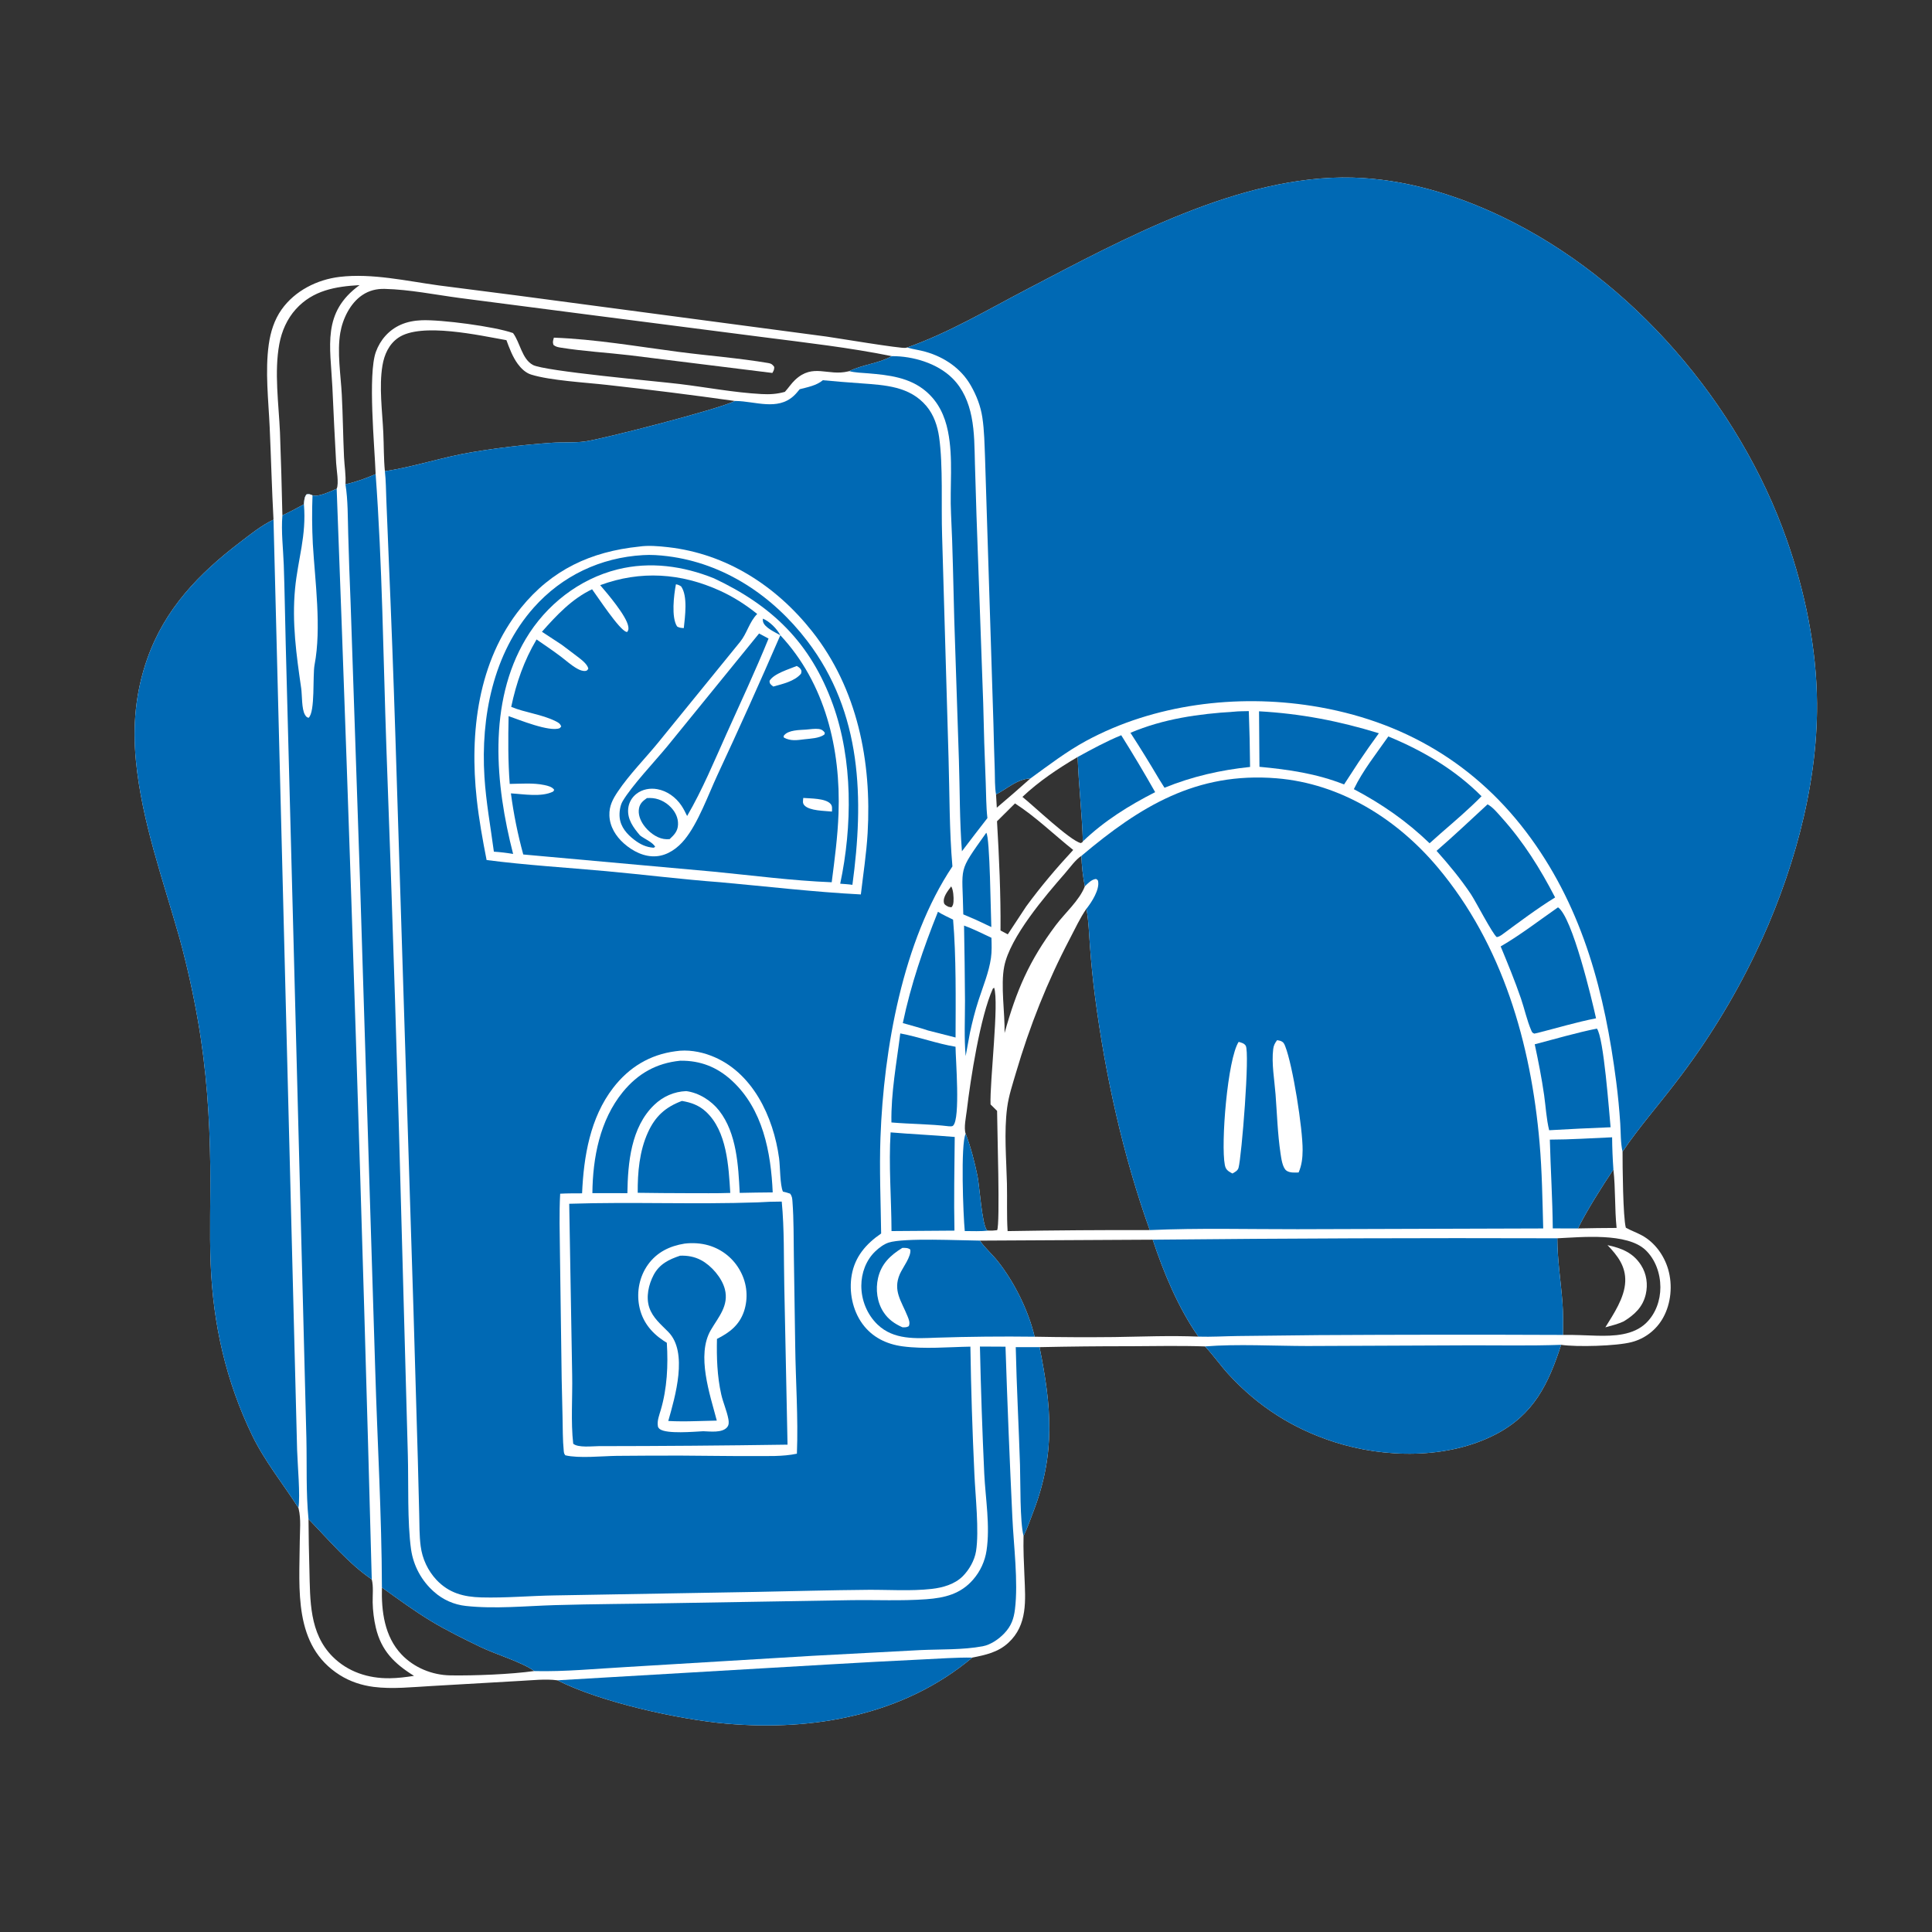 <?xml version="1.0" encoding="utf-8" ?>
<svg xmlns="http://www.w3.org/2000/svg" xmlns:xlink="http://www.w3.org/1999/xlink" width="1024" height="1024">
	<rect width="100%" height="100%" fill="#333333" stroke="none"/>
	<path fill="white" d="M480.799 184.182C502.741 176.461 523.337 164.247 543.904 153.504C595.164 126.728 657.462 92.552 716.835 94.124C744.294 94.85 771.328 103.005 795.981 114.797C865.044 147.831 921.807 214.212 947.044 286.138C956.746 313.789 962.84 343.416 963.06 372.784C963.398 417.93 949.649 465.29 930.215 505.686Q925.878 514.691 921.077 523.457Q916.277 532.224 911.026 540.729Q905.776 549.233 900.09 557.453Q894.404 565.673 888.298 573.586C878.988 585.847 868.556 597.652 859.988 610.398C859.972 617.626 860.206 645.285 861.732 650.71C864.511 652.259 867.559 653.307 870.363 654.851C877.116 658.569 882.029 665.422 884.166 672.781C886.579 681.095 885.717 690.842 881.481 698.428Q881.152 699.021 880.794 699.596Q880.435 700.171 880.048 700.728Q879.661 701.284 879.247 701.82Q878.832 702.356 878.391 702.871Q877.949 703.385 877.482 703.876Q877.016 704.368 876.524 704.835Q876.033 705.302 875.519 705.743Q875.005 706.185 874.469 706.6Q873.933 707.015 873.377 707.402Q872.821 707.79 872.245 708.148Q871.67 708.507 871.078 708.836Q870.485 709.165 869.877 709.464Q869.268 709.762 868.645 710.03Q868.023 710.297 867.387 710.532Q866.751 710.768 866.105 710.971Q865.458 711.174 864.802 711.344C856.857 713.453 835.63 714.016 827.43 712.782C820.709 733.554 812.923 749.798 792.634 760.288C767.189 773.445 733.908 772.913 707.192 764.294C685.258 757.219 666.889 745.516 651.286 728.56C646.873 723.766 643.155 718.338 638.683 713.627C625.471 713.182 612.148 713.466 598.925 713.528Q574.946 713.498 550.972 714.016C557.302 745.406 559.526 770.159 547.841 800.82C546.165 805.218 544.576 809.877 542.497 814.091C542.321 821.234 542.686 828.369 542.982 835.504C543.506 848.133 544.735 861.269 534.431 870.729C528.927 875.783 522.41 877.156 515.343 878.559C478.932 909.057 431.368 917.623 385.08 913.58C359.51 911.346 318.143 902.147 295.447 890.594C289.104 889.773 282.143 890.591 275.763 890.909L228.628 893.626C218.677 894.175 207.941 895.37 198.03 894.088C191.608 893.257 185.533 891.252 180.049 887.789C155.398 872.223 158.716 842.361 158.884 817.003C158.921 811.417 159.622 805.113 158.289 799.687C158.248 799.517 158.199 799.349 158.154 799.181C150.013 786.427 140.316 774.524 133.702 760.87C119.767 732.105 112.929 701.874 111.657 669.977C110.968 652.701 111.67 635.297 111.456 618C111.137 592.276 109.407 566.753 104.988 541.38Q101.126 519.064 95.154 497.217C86.401 466.198 75.164 435.468 72.043 403.191C70.245 384.588 71.824 366.823 78.07 349.104C87.389 322.67 105.375 304.104 127.102 287.494C132.778 283.155 138.491 278.516 144.961 275.419C144.069 259.079 143.672 242.676 142.929 226.323C142.284 212.097 140.472 196.744 142.443 182.613C143.364 176.008 145.369 169.518 149.258 164.037C156.311 154.098 168.09 148.168 180.029 146.752C197.223 144.713 215.55 148.954 232.592 151.284L273.597 156.553L438.131 178.398C442.963 179.064 477.639 184.876 480.039 184.367C480.294 184.312 480.546 184.244 480.799 184.182ZM528.33 428.083Q537.332 420.463 546.131 412.608C539.278 412.794 533.764 418.079 527.913 421.073L528.33 428.083ZM199.094 251.297C198.564 236.764 194.891 198.4 199.23 186.483C201.544 180.129 206.1 174.932 212.302 172.153C215.826 170.573 219.65 169.899 223.486 169.743C233.677 169.327 262.175 173.036 271.918 176.531C275.708 181.627 276.598 190.203 282.401 193.404C288.448 196.74 348.167 202.075 360.088 203.518C374.592 205.275 388.998 208.066 403.609 208.859C407.968 209.096 411.785 208.881 416.01 207.686C417.882 205.638 419.433 203.211 421.455 201.322C430.998 192.405 438.697 199.437 449.524 196.859C449.722 196.812 449.918 196.76 450.115 196.711C457.28 193.182 465.751 192.663 472.68 188.765C450.331 184.24 427.202 181.616 404.588 178.713L312.76 166.894L243.69 157.944C230.571 156.199 217.156 153.45 203.937 153.119C199.586 153.01 195.664 153.965 192.011 156.413C185.64 160.684 181.626 168.959 180.371 176.334C178.6 186.739 180.616 198.714 181.16 209.249C181.73 220.254 181.834 231.291 182.342 242.303C182.559 247.021 183.433 251.994 183.096 256.676C188.633 255.497 193.904 253.529 199.094 251.297ZM609.391 651.974C595.249 612.451 585.886 570.184 580.431 528.589Q578.661 514.952 577.678 501.236C577.195 494.967 577.042 488.494 575.946 482.302C575.908 482.087 575.865 481.874 575.825 481.66C572.472 486.488 569.838 492.213 567.104 497.418C555.031 520.401 545.753 543.823 538.437 568.726C536.686 574.687 534.629 580.841 533.816 587.013C532.099 600.037 533.392 614.206 533.697 627.34C533.89 635.666 533.527 644.227 534.052 652.511Q571.719 651.867 609.391 651.974ZM389.461 212.526Q355.752 207.772 321.915 204.027C310.679 202.745 291.63 201.714 281.47 198.52C278.581 197.612 276.179 195.263 274.418 192.871C271.726 189.213 269.974 184.54 268.415 180.295C254.448 177.858 223.17 170.703 211.108 179.009C206.117 182.445 203.673 187.953 202.703 193.765C200.828 205.012 202.65 218.129 203.168 229.547C203.473 236.261 203.353 243.055 203.999 249.743C219.69 247.435 234.902 242.129 250.577 239.601Q271.283 236.16 292.222 234.7C298.128 234.279 304.169 234.771 310.026 233.992C319.222 232.769 381.702 216.707 389.461 212.526ZM548.37 708.484Q569.488 708.896 590.609 708.667C605.506 708.438 620.264 707.813 635.175 708.44C624.605 693.378 616.709 674.475 610.969 657.061L519.365 657.552C519.462 657.691 519.558 657.831 519.657 657.969C522.381 661.759 525.956 664.841 528.853 668.492C537.66 679.591 545.151 694.762 548.37 708.484ZM165.638 262.539C168.864 263.599 175.277 260.326 178.441 259.066C179.716 256.29 178.344 248.792 178.172 245.552Q177.052 225.354 176.165 205.144C175.094 183.373 170.559 165.603 190.587 151.122C177.812 151.818 165.832 153.888 156.815 163.86C152.149 169.02 149.322 175.492 148.051 182.296C145.276 197.159 147.73 214.124 148.394 229.2Q149.199 251.191 149.676 273.192Q155.464 270.409 161.081 267.295C161.269 265.422 161.252 263.524 162.467 262.038C163.8 261.71 164.413 262.052 165.638 262.539ZM574.983 469.79C574.017 464.774 573.241 458.7 573.214 453.597C570.048 455.603 566.941 460.04 564.46 462.885C554.103 474.758 535.317 496.631 532.257 512.242C530.278 522.341 532.666 536.929 532.447 547.537C538.722 524.928 545.507 509.185 559.593 490.374C564.381 483.98 572.139 477.235 574.983 469.79ZM528.475 588.785L525.012 585.366C524.533 573.446 529.634 531.157 526.903 523.496L526.227 524.001C519.51 538.955 514.418 571.711 512.432 588.521C512.037 591.869 510.719 597.877 511.824 600.907C514.607 608.104 516.574 615.92 518.126 623.478C519.142 628.425 520.475 648.994 523.067 652L523.887 652.238C525.484 652.303 526.912 652.239 528.496 652.017C530.157 649.226 528.503 597.083 528.475 588.785ZM568.82 450.492C558.643 442.383 548.898 432.86 537.967 425.827L528.437 435.3C529.557 454.449 530.454 474 530.291 493.171L534.145 495.223L543.901 480.423C551.659 469.836 559.904 460.113 568.82 450.492ZM571.179 401.226C560.911 407.237 550.566 414.174 541.906 422.37C548.049 427.29 567.012 445.409 572.806 446.843C573.803 446.339 573.463 446.684 573.948 445.942C573.473 431.054 571.717 416.153 571.179 401.226ZM836.359 651.097Q846.594 650.864 856.831 650.828C855.763 640.543 856.312 630.141 855.141 619.867C849.319 628.524 840.868 641.902 836.359 651.097ZM504.153 469.801C502.423 472.144 499.664 475.363 500.303 478.486C500.508 479.485 501.395 479.905 502.243 480.375C502.397 480.46 502.555 480.538 502.711 480.62L504.23 480.889C505.138 480.077 505.297 478.967 505.38 477.802C505.531 475.667 505.299 471.629 504.153 469.801ZM219.438 888.241C209.025 881.778 202.075 874.938 199.192 862.664C198.186 858.379 197.612 853.767 197.524 849.369C197.446 845.47 198.013 840.854 197.039 837.095C184.967 829.028 173.679 815.549 163.515 805.153Q163.606 818.532 163.991 831.905C164.415 848.248 163.887 865.642 176.333 878.084C184.417 886.165 195.264 889.652 206.544 889.506C210.897 889.45 215.144 888.914 219.438 888.241ZM283.17 885.68C276.551 880.885 262.782 876.879 254.606 872.91C245.823 868.646 236.955 864.335 228.594 859.287C219.556 853.831 211.009 847.54 202.425 841.405C202.098 853.977 203.775 867.353 212.799 876.881C219.484 883.939 229.079 887.836 238.731 887.989C251.264 888.189 270.721 887.439 283.17 885.68ZM825.411 656.319C825.438 667.693 827.274 679.108 828.141 690.445C828.576 696.13 828.468 701.842 828.413 707.54C834.355 707.432 840.274 707.786 846.21 707.946C855.194 708.189 865.811 707.807 872.593 701.113C877.594 696.177 880.042 689.21 880.035 682.258C880.028 675.057 877.432 667.524 872.131 662.512C862.33 653.245 838.355 655.711 825.411 656.319Z"/>
	<path fill="#0069B4" d="M480.799 184.182C502.741 176.461 523.337 164.247 543.904 153.504C595.164 126.728 657.462 92.552 716.835 94.124C744.294 94.85 771.328 103.005 795.981 114.797C865.044 147.831 921.807 214.212 947.044 286.138C956.746 313.789 962.84 343.416 963.06 372.784C963.398 417.93 949.649 465.29 930.215 505.686Q925.878 514.691 921.077 523.457Q916.277 532.224 911.026 540.729Q905.776 549.233 900.09 557.453Q894.404 565.673 888.298 573.586C878.988 585.847 868.556 597.652 859.988 610.398C858.898 605.804 859.08 600.189 858.768 595.45C858.275 587.995 857.571 580.651 856.614 573.241C850.612 526.775 839.329 482.916 811.513 444.466C782.99 405.039 743.42 381.747 695.51 374.17C655.436 367.832 611.756 373.168 575.786 392.611C565.341 398.257 555.722 405.641 546.131 412.608C539.278 412.794 533.764 418.079 527.913 421.073C527.201 416.992 527.385 412.501 527.248 408.354Q526.837 396.137 526.55 383.917L523.251 279.5L522.095 242.691C521.807 235.585 521.727 228.308 520.667 221.273C519.755 215.22 517.585 209.64 514.557 204.337C509.316 195.159 500.392 189.208 490.365 186.393C487.341 185.544 484.221 185.164 481.199 184.3L480.799 184.182Z"/>
	<path fill="#0069B4" d="M158.154 799.181C150.013 786.427 140.316 774.524 133.702 760.87C119.767 732.105 112.929 701.874 111.657 669.977C110.968 652.701 111.67 635.297 111.456 618C111.137 592.276 109.407 566.753 104.988 541.38Q101.126 519.064 95.154 497.217C86.401 466.198 75.164 435.468 72.043 403.191C70.245 384.588 71.824 366.823 78.07 349.104C87.389 322.67 105.375 304.104 127.102 287.494C132.778 283.155 138.491 278.516 144.961 275.419L155.481 690.272L157.474 768.487C157.684 775.663 159.255 793.223 158.154 799.181Z"/>
	<path fill="#0069B4" d="M638.683 713.627C655.452 712.256 675.91 713.407 693.011 713.411L777.383 713.062C794.03 712.998 810.802 713.391 827.43 712.782C820.709 733.554 812.923 749.798 792.634 760.288C767.189 773.445 733.908 772.913 707.192 764.294C685.258 757.219 666.889 745.516 651.286 728.56C646.873 723.766 643.155 718.338 638.683 713.627Z"/>
	<path fill="#0069B4" d="M295.447 890.594L439.45 882.186Q464.319 880.711 489.203 879.521C497.894 879.112 506.647 878.449 515.343 878.559C478.932 909.057 431.368 917.623 385.08 913.58C359.51 911.346 318.143 902.147 295.447 890.594Z"/>
	<path fill="#0069B4" d="M538.367 714.012L550.972 714.016C557.302 745.406 559.526 770.159 547.841 800.82C546.165 805.218 544.576 809.877 542.497 814.091C540.525 806.388 540.916 785.689 540.619 776.403C539.954 755.602 538.818 734.821 538.367 714.012Z"/>
	<path fill="#0069B4" d="M423.861 206.291C428.023 205.217 432.767 204.352 436.138 201.526Q446.178 202.472 456.238 203.166C469.048 204.126 482.164 204.663 491.072 215.279C494.944 219.895 496.918 225.804 497.755 231.696C499.908 246.845 498.799 268.022 499.336 283.979L502.75 401.801C503.327 420.897 503.132 440.186 504.804 459.217C478.444 498.579 468.376 556.21 466.664 602.896C466.043 619.833 466.809 636.836 467.026 653.774C459.064 659.252 453.156 665.998 451.431 675.786C449.885 684.565 451.845 694.485 457.142 701.718C462.297 708.755 469.802 712.431 478.316 713.58C489.893 715.142 502.629 713.95 514.326 713.748Q514.847 747.491 516.449 781.2C516.938 792.63 519.049 811.559 517.31 822.223C516.525 827.035 513.69 832.044 510.236 835.482C505.984 839.713 499.657 841.5 493.831 842.155C482.725 843.404 471.156 842.551 459.982 842.642C440.282 842.803 420.545 843.364 400.843 843.741L294.004 845.604C281.052 845.793 268.104 847.014 255.15 846.662C245.76 846.406 238.01 844.405 231.352 837.384Q230.497 836.467 229.716 835.485Q228.934 834.504 228.232 833.465Q227.53 832.426 226.91 831.336Q226.291 830.245 225.758 829.11Q225.225 827.974 224.783 826.801Q224.34 825.627 223.99 824.423Q223.64 823.219 223.385 821.991Q223.13 820.763 222.971 819.519C222.218 813.907 222.344 808.015 222.185 802.352L221.458 773.586L219.166 694.875L209.538 389.421Q208.037 342.519 206.019 295.637L204.769 265.041C204.548 259.974 204.586 254.774 203.999 249.743C219.69 247.435 234.902 242.129 250.577 239.601Q271.283 236.16 292.222 234.7C298.128 234.279 304.169 234.771 310.026 233.992C319.222 232.769 381.702 216.707 389.461 212.526C389.662 212.527 389.863 212.525 390.064 212.528C400.304 212.678 412.056 217.778 420.708 209.806C421.861 208.744 422.865 207.498 423.861 206.291Z"/>
	<path fill="white" d="M338.763 289.702C343.59 288.971 349.14 289.465 353.987 290.006C384.941 293.458 411.363 310.511 430.469 334.673C454.467 365.024 462.07 403.707 459.858 441.566C459.22 452.495 457.534 463.212 456.27 474.071C431.385 472.792 406.443 469.83 381.622 467.593C361.513 466.101 341.427 463.568 321.338 461.738C300.218 459.813 278.94 458.564 257.907 455.834C255.803 445.112 253.867 434.36 252.675 423.493C248.837 388.496 253.248 350.452 276.064 322.226C292.467 301.934 313.162 292.364 338.763 289.702Z"/>
	<path fill="#0069B4" d="M318.104 310.146C339.512 302.249 360.923 303.675 381.666 313.129C388.792 316.377 395.237 320.513 401.332 325.411C397.015 329.82 396.004 335.613 392.229 340.252L348.691 393.774C341.713 402.282 333.596 410.455 327.468 419.551C324.778 423.543 322.831 427.203 322.992 432.192C323.182 438.102 326.391 443.257 330.737 447.089C335.393 451.197 341.541 454.333 347.887 453.827C353.949 453.344 359.115 449.577 362.866 444.994C370.026 436.246 375.374 421.299 380.228 410.842Q397.414 373.997 413.59 336.697C437.449 362.237 445.651 397.064 444.436 431.126C443.995 443.476 442.385 455.399 440.822 467.614C419.904 466.796 398.896 464 378.06 461.98L277.334 452.89Q272.959 436.919 270.791 420.503C277.484 420.889 287.078 422.64 293.215 419.516L293.756 418.644C292.685 417.022 290.344 416.48 288.542 416.095C282.681 414.842 276.136 415.418 270.167 415.492C269.248 403.499 269.311 391.586 269.568 379.565C274.938 381.39 291.391 388.184 296.684 385.924L297.46 385.063C296.895 383.449 295.852 382.924 294.351 382.183C287.005 378.561 278.486 377.774 270.953 374.658C273.633 361.935 277.727 350.159 284.388 338.928C288.6 341.835 292.864 344.704 296.957 347.776C299.84 349.941 302.733 352.611 305.872 354.367C307.229 355.127 308.832 355.834 310.416 355.592C311.227 355.468 311.32 355.084 311.809 354.5C311.494 351.823 307.181 348.919 305.16 347.334C302.699 345.404 300.144 343.595 297.665 341.687L287.241 334.848C294.979 326.108 303.093 317.432 313.812 312.323C316.827 316.397 328.327 334.005 332.015 334.899C332.156 334.934 332.304 334.93 332.448 334.946C333.173 333.918 333.185 333.205 332.984 331.987C332.082 326.505 321.949 314.571 318.104 310.146Z"/>
	<path fill="white" d="M358.253 309.69C359.386 309.853 360.028 310.192 360.996 310.792C364.644 315.898 363.05 326.959 362.432 332.894C361.053 332.825 360.121 332.78 358.89 332.059C355.708 327.306 357.161 315.35 358.253 309.69Z"/>
	<path fill="white" d="M427.266 386.7C429.417 386.516 431.874 386.118 434.015 386.377C435.508 386.558 436.361 387.228 437.199 388.41L436.903 389.371C434.068 391.341 429.663 391.456 426.316 391.845C422.423 392.32 419.108 392.9 415.488 390.941L415.295 390.237C415.376 390.095 415.439 389.94 415.539 389.81C417.807 386.838 423.924 386.942 427.266 386.7Z"/>
	<path fill="white" d="M422.298 352.978C422.819 353.241 423.786 353.884 424.159 354.384C425.003 355.512 424.87 355.826 424.553 357.074C421.141 361.13 414.746 362.522 409.852 363.886C409.563 363.677 409.301 363.5 409.037 363.248C408.033 362.291 407.917 362.18 407.873 360.857C410.153 356.992 418.149 354.727 422.298 352.978Z"/>
	<path fill="white" d="M425.753 422.924C429.565 423.249 437.501 423.076 440.166 426.02C441.297 427.269 440.976 428.607 440.952 430.144C437.096 429.728 429.12 429.817 426.373 426.872C425.219 425.635 425.641 424.446 425.753 422.924Z"/>
	<path fill="#0069B4" d="M340.831 294.222C344.987 293.941 349.665 294.277 353.787 294.792C383.955 298.557 409.63 315.878 427.856 339.716C457.019 377.859 457.948 423.658 451.794 468.982C449.665 468.656 447.476 468.559 445.328 468.383C451.78 437.894 452.081 402.808 441.416 373.313C429.64 340.747 409.23 320.98 378.341 306.491C362.04 299.965 344.558 297.512 327.364 301.784C306.926 306.863 289.365 320.648 278.643 338.67C258.463 372.588 262.536 415.977 271.965 452.607C268.553 452.033 265.215 451.628 261.763 451.402C260.005 438.128 257.596 425.113 256.762 411.707C254.799 380.127 261.34 346.296 282.876 322.069C297.906 305.162 318.291 295.519 340.831 294.222Z"/>
	<path fill="#0069B4" d="M402.319 335.766L407.344 338.461C400.42 355.475 392.662 372.05 385.131 388.797C378.498 403.547 372.342 418.496 364.188 432.496C363.278 430.611 362.293 428.635 361.116 426.898C358.162 422.543 353.559 419.191 348.326 418.267C344.515 417.594 340.5 418.318 337.393 420.698C334.918 422.594 333.319 425.342 332.977 428.448C332.348 434.156 335.7 438.651 339.178 442.745C341.35 444.556 346.098 446.413 347.246 448.865L346.432 449.319C342.435 449.02 339.365 447.543 336.221 445.142C332.333 442.171 328.966 438.401 328.435 433.341C328.155 430.67 328.623 427.021 330.001 424.684C334.843 416.47 347.025 403.629 353.698 395.54L402.319 335.766Z"/>
	<path fill="#0069B4" d="M342.882 422.998Q343.677 422.956 344.473 422.953C348.661 422.941 352.634 424.839 355.532 427.841C357.963 430.358 359.498 433.463 359.368 437.01C359.237 440.555 357.386 442.441 354.92 444.755Q353.325 444.923 351.745 444.652C347.558 443.958 343.541 440.684 341.148 437.308C339.344 434.765 338.081 431.541 338.7 428.386C339.214 425.771 340.803 424.472 342.882 422.998Z"/>
	<path fill="#0069B4" d="M404.327 327.899C407.812 329.249 411.878 333.341 413.59 336.697C410.979 335.182 405.243 332.696 404.42 329.497C404.28 328.952 404.318 328.447 404.327 327.899Z"/>
	<path fill="white" d="M358.046 557.18C364.293 556.189 371.034 557.306 376.901 559.565C398.867 568.023 409.954 591.949 412.932 613.883C413.539 618.359 413.379 628.048 414.97 631.59C416.285 631.876 417.495 632.199 418.764 632.646C419.882 634.134 419.893 635.158 420.032 636.996C420.751 646.517 420.603 656.197 420.761 665.749L421.471 712.856C421.701 732.092 423.13 751.233 422.375 770.483C414.918 772.096 406.523 771.699 398.917 771.739C386.275 771.805 373.635 771.551 360.994 771.499Q343.924 771.48 326.854 771.637C319.223 771.739 306.763 773.066 299.632 771.336C299.008 770.578 298.901 770.032 298.805 769.085C298.191 763.018 298.309 756.736 298.15 750.631Q297.612 730.952 297.433 711.267L296.783 664C296.67 653.584 296.338 643.086 296.901 632.684C300.758 632.463 304.652 632.522 308.516 632.487C309.38 612.956 312.775 592.41 325.01 576.553C333.397 565.683 344.393 558.975 358.046 557.18Z"/>
	<path fill="#0069B4" d="M401.653 637.277Q407.988 636.865 414.337 636.861C415.748 651.509 415.367 666.75 415.684 681.498L417.408 765.694Q367.335 766.438 317.256 766.483C313.881 766.511 306.361 767.417 303.813 765.197C302.495 753.679 303.494 740.505 303.263 728.752L301.698 638.024C335.008 636.939 368.365 638.453 401.653 637.277Z"/>
	<path fill="white" d="M362.853 659.137C367.016 658.63 371.513 658.898 375.548 660.067Q376.222 660.262 376.885 660.491Q377.549 660.72 378.2 660.982Q378.851 661.245 379.488 661.539Q380.125 661.834 380.746 662.16Q381.368 662.486 381.972 662.843Q382.576 663.2 383.162 663.587Q383.747 663.974 384.312 664.39Q384.878 664.806 385.421 665.25Q385.965 665.694 386.485 666.165Q387.006 666.635 387.502 667.132Q387.998 667.628 388.469 668.148Q388.94 668.669 389.383 669.213Q389.827 669.756 390.243 670.322Q390.659 670.887 391.046 671.473Q391.433 672.058 391.79 672.662Q392.147 673.267 392.473 673.888Q392.798 674.49 393.091 675.108Q393.385 675.725 393.647 676.357Q393.909 676.989 394.138 677.633Q394.367 678.278 394.563 678.933Q394.759 679.588 394.922 680.252Q395.084 680.917 395.212 681.588Q395.341 682.26 395.435 682.938Q395.529 683.615 395.588 684.296Q395.647 684.978 395.672 685.661Q395.696 686.345 395.686 687.028Q395.675 687.712 395.63 688.395Q395.585 689.077 395.505 689.756Q395.425 690.435 395.31 691.11Q395.196 691.784 395.047 692.451Q394.898 693.119 394.716 693.778Q394.533 694.437 394.317 695.086C391.798 702.423 386.652 706.31 380.01 709.653C379.781 719.412 380.111 729.453 382.259 739.011C383.252 743.432 385.215 747.668 386.046 752.11C386.334 753.647 386.439 755.249 385.347 756.514C382.689 759.595 376.31 758.67 372.718 758.583C367.68 758.842 353.524 760.113 349.771 757.498C349.541 757.338 349.352 757.123 349.166 756.914C348.759 756.457 348.787 756.396 348.679 755.785C348.205 753.102 349.456 749.913 350.206 747.368C353.596 735.869 354.184 723.596 353.43 711.701C352.84 711.346 352.263 710.986 351.69 710.604C344.957 706.116 340.268 700.16 338.759 692.027C337.371 684.546 338.953 676.58 343.384 670.356C348.13 663.688 354.998 660.384 362.853 659.137Z"/>
	<path fill="#0069B4" d="M360.478 665.541C364.42 665.409 368.063 666.04 371.584 667.903C377.039 670.791 382.622 677.239 384.182 683.261C386.441 691.979 380.826 697.987 376.768 704.917C368.97 718.234 376.303 739.12 379.917 752.951Q374.27 753.057 368.625 753.237C363.79 753.381 359.037 753.403 354.201 753.149C357.831 740.286 364.823 716.785 354.256 705.988C350.342 701.989 345.907 698.443 344.099 692.914C342.304 687.422 343.77 680.83 346.418 675.805C349.499 669.96 354.522 667.531 360.478 665.541Z"/>
	<path fill="#0069B4" d="M360.481 562.208C360.529 562.205 360.578 562.201 360.626 562.2C371.208 562.078 380.04 565.536 387.845 572.695C404.339 587.823 408.604 610.63 409.555 631.995C403.727 632.003 397.891 632.162 392.063 632.254C391.323 617.817 390.484 600.674 381.221 588.734C377.095 583.416 370.498 579.203 363.742 578.313C357.264 578.546 351.368 581.175 346.714 585.657C334.423 597.493 332.783 616.346 332.524 632.415L313.976 632.386C314.165 613.593 317.948 593.687 330.108 578.788C338.08 569.021 347.918 563.463 360.481 562.208Z"/>
	<path fill="#0069B4" d="M361.425 583.516C366.297 584.329 370.46 585.811 374.153 589.214C385.3 599.484 386.194 618.208 387.058 632.279C379.385 632.541 371.667 632.398 363.988 632.412Q350.996 632.394 338.005 632.204C337.923 621.422 338.895 610.141 343.409 600.214C347.285 591.69 352.634 586.817 361.425 583.516Z"/>
	<path fill="#0069B4" d="M573.214 453.597C604.143 427.525 634.071 409.046 676.604 412.512C710.538 415.278 740.472 434.09 762.019 459.735C796.436 500.699 811.462 553.237 816.008 605.748C817.319 620.891 817.522 635.929 817.933 651.105L687.72 651.499C661.687 651.538 635.397 650.814 609.391 651.974C595.249 612.451 585.886 570.184 580.431 528.589Q578.661 514.952 577.678 501.236C577.195 494.967 577.042 488.494 575.946 482.302C575.908 482.087 575.865 481.874 575.825 481.66C575.919 481.544 576.014 481.429 576.106 481.312C578.714 477.996 582.838 471.486 582.024 467.137C581.86 466.261 581.578 466.311 580.9 465.862C578.578 466.082 576.566 468.224 574.983 469.79C574.017 464.774 573.241 458.7 573.214 453.597Z"/>
	<path fill="white" d="M676.869 551.329C677.416 551.423 678.165 551.497 678.695 551.703C680.253 552.309 680.608 553.045 681.197 554.546C685.216 564.778 690.476 598.154 690.416 609.526C690.394 613.741 689.985 617.528 688.296 621.443C686.272 621.496 683.64 621.718 681.879 620.48C679.705 618.952 679.075 613.804 678.695 611.246C677.158 600.913 676.859 590.38 676.064 579.975C675.482 572.353 673.881 563.62 674.827 556.012C675.066 554.091 675.729 552.867 676.869 551.329Z"/>
	<path fill="white" d="M656.514 552.214C657.909 552.623 659.413 552.928 660.25 554.239C662.546 557.836 658.062 613.156 656.456 618.928C656.006 620.548 654.577 621.169 653.228 621.98C652.548 621.616 651.808 621.251 651.188 620.791C649.954 619.875 649.483 618.959 649.192 617.492C647.003 606.439 650.581 561.35 656.514 552.214Z"/>
	<path fill="#0069B4" d="M199.094 251.297C202.632 299.386 203.108 347.943 204.787 396.139Q209.754 530.286 213.251 664.479L216.157 770.868C216.587 786.278 215.824 806.686 217.882 821.284Q218 822.091 218.153 822.892Q218.307 823.693 218.495 824.487Q218.684 825.281 218.908 826.065Q219.131 826.849 219.389 827.623Q219.647 828.397 219.939 829.159Q220.23 829.921 220.555 830.669Q220.88 831.417 221.238 832.15Q221.596 832.883 221.986 833.599Q222.376 834.316 222.797 835.015Q223.218 835.713 223.669 836.393Q224.12 837.072 224.601 837.731Q225.082 838.39 225.592 839.027Q226.101 839.664 226.639 840.277Q227.176 840.891 227.739 841.481Q228.303 842.07 228.892 842.634Q229.482 843.198 230.095 843.736Q230.965 844.511 231.892 845.216Q232.819 845.921 233.798 846.552Q234.777 847.183 235.802 847.737Q236.826 848.291 237.891 848.763Q238.955 849.236 240.053 849.625Q241.151 850.014 242.276 850.317Q243.401 850.62 244.545 850.835Q245.69 851.05 246.848 851.176C262.286 852.883 278.73 851.198 294.239 850.744C314.719 850.146 335.243 850.106 355.731 849.711L450.52 848.131C463.974 847.903 477.549 848.608 490.969 847.628C500.688 846.918 509.238 844.858 515.855 837.122Q516.551 836.315 517.189 835.461Q517.826 834.607 518.403 833.711Q518.979 832.815 519.491 831.88Q520.003 830.945 520.449 829.977Q520.894 829.009 521.271 828.012Q521.647 827.015 521.953 825.994Q522.258 824.973 522.492 823.933Q522.725 822.894 522.885 821.84C524.854 808.766 522.351 794.439 521.685 781.256Q520.122 747.492 519.384 713.7L532.938 713.767Q534.417 758.986 536.571 804.178C537.254 819.201 539.751 838.275 537.957 852.892C537.324 858.049 535.986 861.803 532.335 865.672C529.437 868.743 525.085 871.767 520.86 872.555C510.264 874.53 498.59 874.089 487.807 874.58L430.473 877.627L332.137 883.545C316.076 884.437 299.489 886.081 283.418 885.713C283.335 885.711 283.253 885.691 283.17 885.68C276.551 880.885 262.782 876.879 254.606 872.91C245.823 868.646 236.955 864.335 228.594 859.287C219.556 853.831 211.009 847.54 202.425 841.405C202.303 802.954 200.024 764.425 198.875 725.98L190.819 467.041L185.815 319.135Q185.048 301.018 184.557 282.892C184.303 274.371 184.456 265.064 183.096 256.676C188.633 255.497 193.904 253.529 199.094 251.297Z"/>
	<path fill="#0069B4" d="M178.441 259.066Q189.379 548.028 197.039 837.095C184.967 829.028 173.679 815.549 163.515 805.153C162.123 790.848 162.711 776.604 162.393 762.26L160.517 688.601L155.467 494.32L151.442 341.5C151.061 327.493 150.897 313.446 150.403 299.447C150.101 290.897 148.966 281.698 149.676 273.192Q155.464 270.409 161.081 267.295C161.269 265.422 161.252 263.524 162.467 262.038C163.8 261.71 164.413 262.052 165.638 262.539C168.864 263.599 175.277 260.326 178.441 259.066Z"/>
	<path fill="white" d="M161.081 267.295C161.269 265.422 161.252 263.524 162.467 262.038C163.8 261.71 164.413 262.052 165.638 262.539Q165.15 275.407 165.803 288.267C166.992 308.274 170.46 332.802 166.722 352.391C165.645 358.039 167.144 377.316 163.566 380.444C162.551 380.235 162.152 379.693 161.633 378.828C159.817 375.804 160.172 368.487 159.641 364.813C157.084 347.12 154.673 329.915 156.394 311.987C157.914 296.148 162.486 284.047 161.081 267.295Z"/>
	<path fill="#0069B4" d="M610.969 657.061Q718.188 655.99 825.411 656.319C825.438 667.693 827.274 679.108 828.141 690.445C828.576 696.13 828.468 701.842 828.413 707.54Q763.507 707.264 698.601 707.64L656.021 708.117C649.09 708.21 642.097 708.656 635.175 708.44C624.605 693.378 616.709 674.475 610.969 657.061Z"/>
	<path fill="white" d="M293.562 178.966C315.526 179.774 337.748 183.637 359.545 186.488C375.345 188.555 391.48 189.76 407.173 192.412C408.832 192.692 409.415 193.143 410.366 194.497C410.337 196.02 410.133 196.337 409.363 197.673L333.83 188.304C321.702 186.874 309.296 186.199 297.263 184.261C295.727 184.013 294.548 183.819 293.333 182.799C292.803 181.203 293.159 180.569 293.562 178.966Z"/>
	<path fill="#0069B4" d="M548.37 708.484Q522.299 708.155 496.239 709C485.297 709.439 473.631 710.216 465.115 702.04C459.594 696.739 456.502 689.11 456.52 681.475C456.535 674.735 458.986 667.99 463.892 663.268C465.794 661.437 468.476 659.4 471.021 658.589C479.189 655.984 508.912 657.48 519.365 657.552C519.462 657.691 519.558 657.831 519.657 657.969C522.381 661.759 525.956 664.841 528.853 668.492C537.66 679.591 545.151 694.762 548.37 708.484Z"/>
	<path fill="white" d="M478.251 661.412C479.786 661.4 481.167 661.301 482.448 662.269C483.212 665.751 478.371 671.964 476.935 675.279C473.117 684.089 477.815 689.658 481.033 697.681C481.724 699.405 482.457 701.098 481.675 702.902C480.375 703.626 479.766 703.496 478.304 703.484C474.134 701.617 470.822 699.327 468.276 695.448C464.863 690.246 464 683.413 465.379 677.405C467.117 669.836 471.908 665.321 478.251 661.412Z"/>
	<path fill="#0069B4" d="M472.68 188.765C483.826 188.705 496.732 192.485 504.791 200.486C510.411 206.066 513.42 213.273 514.941 220.955C516.564 229.154 516.507 237.452 516.733 245.767L517.559 273.129L521.118 372.636Q521.566 393.755 522.455 414.86C522.709 421.059 522.631 427.461 523.347 433.608Q516.536 442.353 509.845 451.19C508.585 435.127 508.762 418.854 508.237 402.745L505.772 328.151C505.236 309.592 505.005 291.002 504.071 272.459C503.336 257.881 505.34 243.016 502.433 228.592C500.756 220.273 497.315 212.991 490.777 207.409C482.142 200.037 471.094 198.783 460.202 197.879C456.889 197.605 453.337 197.545 450.115 196.711C457.28 193.182 465.751 192.663 472.68 188.765Z"/>
	<path fill="white" d="M852.007 659.946C859.397 661.539 865.589 663.913 869.845 670.642C872.725 675.194 873.501 680.728 872.3 685.956C870.729 692.796 866.32 696.834 860.596 700.366C857.507 701.818 854.143 702.603 850.865 703.518C855.259 696.388 861.041 687.911 861.405 679.335C861.752 671.152 857.339 665.514 852.007 659.946Z"/>
	<path fill="#0069B4" d="M788.444 426.313C791.259 427.81 793.919 431.121 796.023 433.468C807.516 446.29 816.365 460.419 824.24 475.664C814.435 481.724 805.198 488.717 795.914 495.536C795.014 496.12 794.39 496.504 793.326 496.689C791.143 495.186 782.128 477.691 779.596 473.909C774.123 465.734 767.946 458.289 761.404 450.956C770.623 442.988 779.481 434.569 788.444 426.313Z"/>
	<path fill="#0069B4" d="M825.782 480.905C833.355 485.988 843.793 529.987 845.932 539.723C835.581 541.744 825.342 544.837 815.114 547.428L813.227 547.836C812.175 547.382 812.094 547.282 811.615 546.178C809.31 540.857 808.02 534.709 806.12 529.178C802.914 519.843 799.158 510.732 795.38 501.618C805.854 495.578 815.842 487.814 825.782 480.905Z"/>
	<path fill="#0069B4" d="M735.846 390.336C754.199 397.9 771.152 407.876 785.248 422.026C778.428 428.945 771.028 435.25 763.701 441.617L757.711 446.951C745.622 435.268 732.405 426.101 717.566 418.273C722.272 408.454 729.625 399.244 735.846 390.336Z"/>
	<path fill="#0069B4" d="M654.057 377.213C656.61 376.927 659.319 376.988 661.894 376.902Q662.451 391.694 662.564 406.497C646.761 408.145 631.926 411.555 617.208 417.518L614.248 412.799Q606.965 400.437 599.164 388.395C616.614 380.99 635.271 378.355 654.057 377.213Z"/>
	<path fill="#0069B4" d="M472.041 600.185C483.359 601.155 494.705 601.627 506.025 602.613C505.868 619.188 505.536 635.673 505.882 652.256L472.52 652.494C472.461 635.066 470.955 617.597 472.041 600.185Z"/>
	<path fill="#0069B4" d="M846.373 545.174C850.027 549.729 852.884 589.75 853.643 597.474Q837.357 598.104 821.087 599.049C819.609 593.09 819.281 586.487 818.409 580.383C817.118 571.342 815.358 562.423 813.441 553.497C824.357 550.649 835.322 547.413 846.373 545.174Z"/>
	<path fill="#0069B4" d="M667.316 377.004C689.417 378.224 709.673 382.142 730.82 388.637Q725.306 396.205 720.077 403.972L712.385 415.777C697.899 410.028 682.937 407.852 667.541 406.425L667.316 377.004Z"/>
	<path fill="#0069B4" d="M477.164 547.732C487.047 549.577 496.549 553.146 506.449 554.799C506.495 561.392 509.086 592.737 505.195 596.581C504.6 597.169 503.683 596.935 502.902 596.95C492.858 595.738 482.567 595.796 472.472 594.924C472.196 579.233 475.238 563.259 477.164 547.732Z"/>
	<path fill="#0069B4" d="M594.275 389.688Q603.61 404.563 612.256 419.849C598.244 427.019 585.388 434.993 573.948 445.942C573.473 431.054 571.717 416.153 571.179 401.226C578.732 397.08 586.293 392.964 594.275 389.688Z"/>
	<path fill="#0069B4" d="M821.451 604.026C832.437 604.004 843.476 603.259 854.454 602.79Q854.529 611.339 855.141 619.867C849.319 628.524 840.868 641.902 836.359 651.097L823.001 651.081C822.865 635.372 821.846 619.719 821.451 604.026Z"/>
	<path fill="#0069B4" d="M497.135 483.249C499.631 484.845 502.508 486.085 505.156 487.431C506.843 506.925 506.522 530.173 506.467 549.9L491.913 546.186C487.523 544.699 482.966 543.547 478.511 542.257C482.759 521.888 489.404 502.521 497.135 483.249Z"/>
	<path fill="#0069B4" d="M522.744 441.38C524.724 443.553 525.102 485.231 525.425 491.356L517.299 487.528L510.563 484.64C510.127 458.141 507.307 463.156 522.744 441.38Z"/>
	<path fill="#0069B4" d="M510.967 490.572C515.926 492.361 520.711 494.828 525.492 497.048C525.587 500.6 525.738 504.235 525.231 507.76C524.14 515.358 521.023 522.818 518.652 530.111C516.805 535.792 515.363 541.53 514.096 547.364L511.823 559.751C510.963 550.14 511.476 540.183 511.465 530.535Q511.339 510.552 510.967 490.572Z"/>
	<path fill="#0069B4" d="M511.347 652.479C510.537 644.432 509.06 606.335 511.824 600.907C514.607 608.104 516.574 615.92 518.126 623.478C519.142 628.425 520.475 648.994 523.067 652L523.887 652.238C519.765 652.711 515.494 652.49 511.347 652.479Z"/>
</svg>

